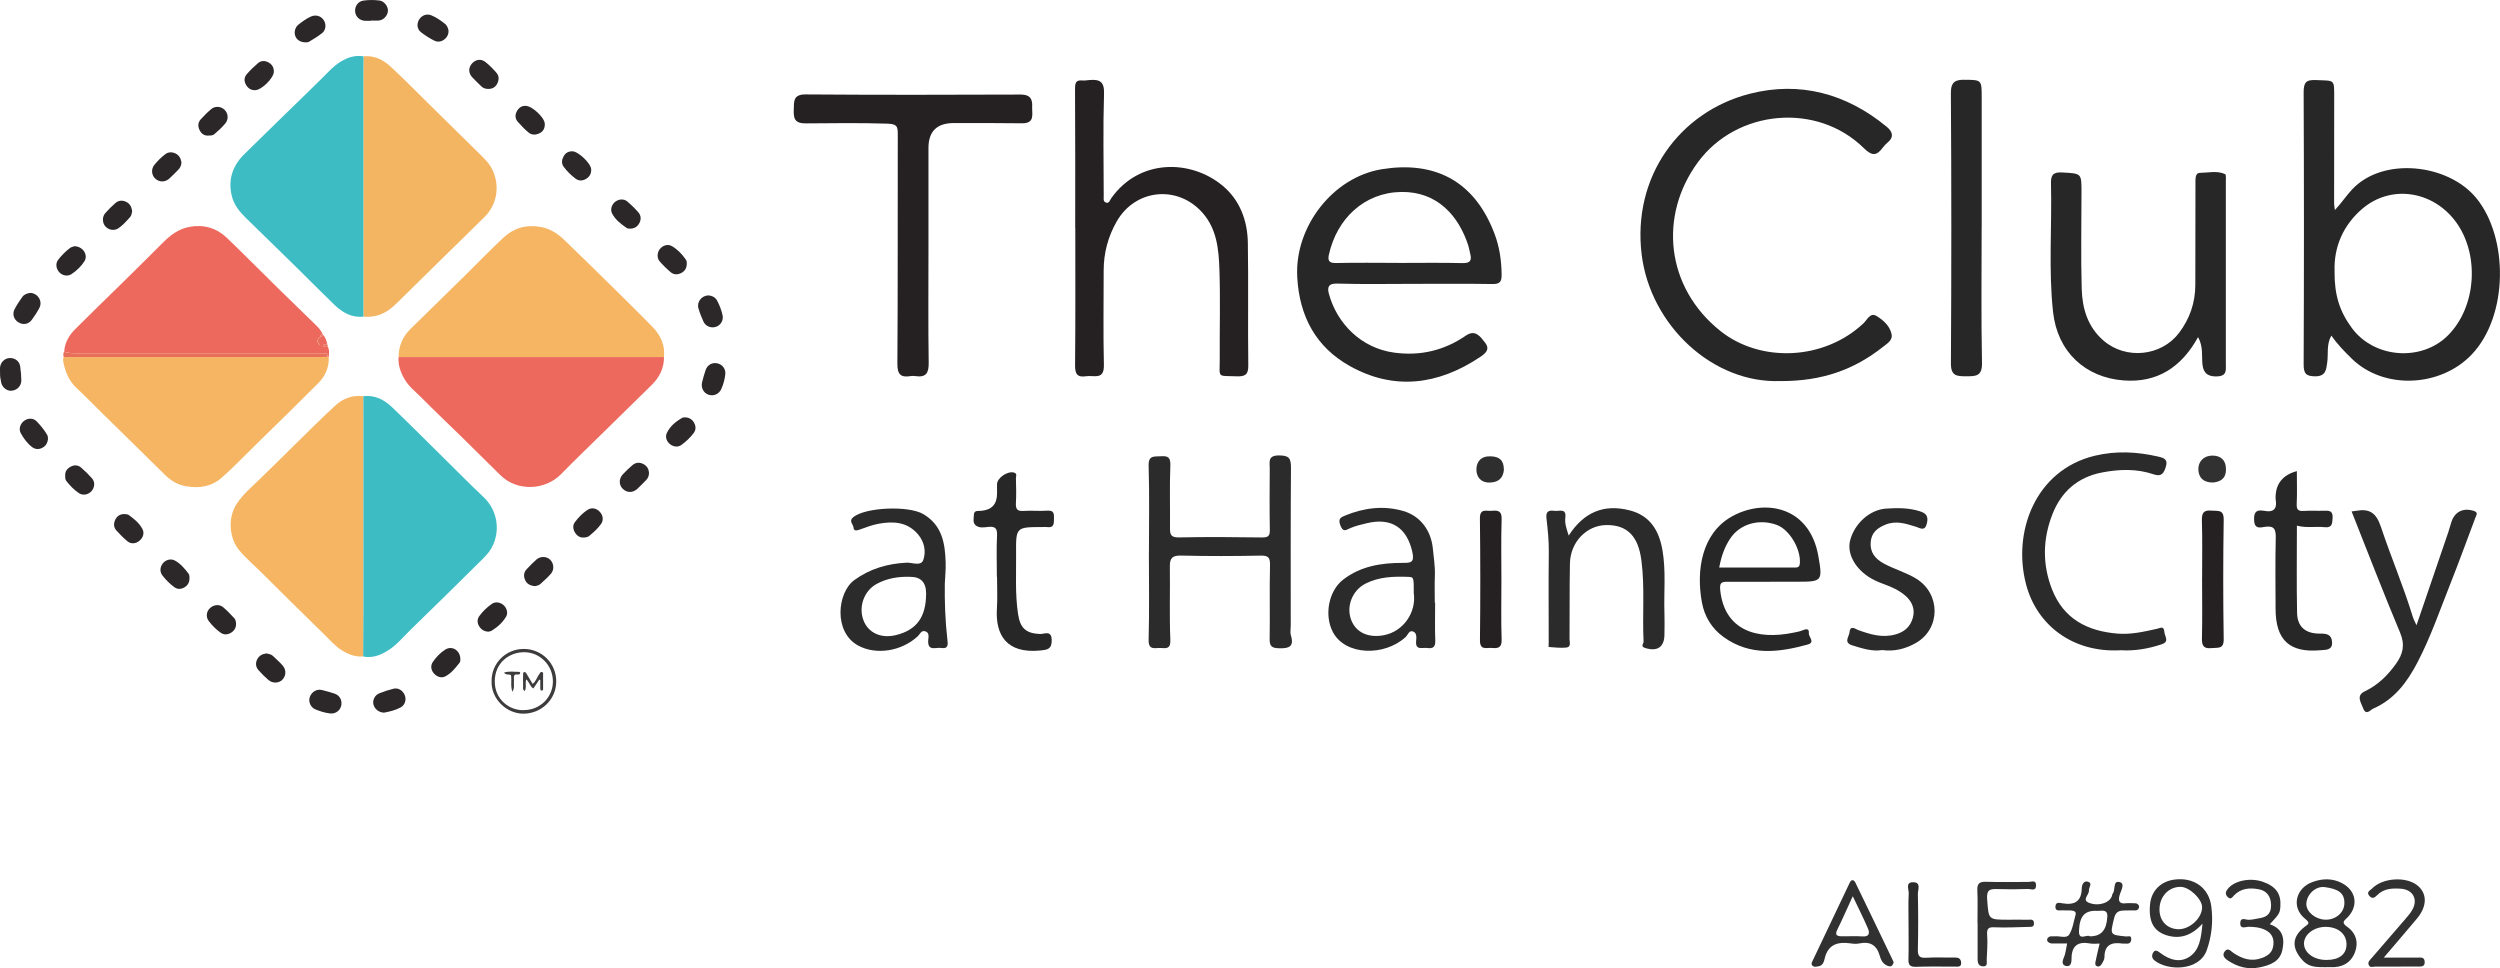 <?xml version="1.0" encoding="UTF-8"?>
<svg xmlns="http://www.w3.org/2000/svg" id="Layer_2" data-name="Layer 2" viewBox="0 0 562.89 218">
  <defs>
    <style>
      .cls-1 {
        fill: #2c2829;
      }

      .cls-1, .cls-2, .cls-3, .cls-4, .cls-5, .cls-6, .cls-7, .cls-8, .cls-9, .cls-10, .cls-11, .cls-12, .cls-13 {
        stroke-width: 0px;
      }

      .cls-2 {
        fill: #2b2728;
      }

      .cls-3 {
        fill: #2e2e2e;
      }

      .cls-4 {
        fill: #3d3b3b;
      }

      .cls-5 {
        fill: #3ebcc4;
      }

      .cls-6 {
        fill: #313131;
      }

      .cls-7 {
        fill: #282727;
      }

      .cls-8 {
        fill: #252122;
      }

      .cls-9 {
        fill: #f4b563;
      }

      .cls-10 {
        fill: #f5b562;
      }

      .cls-11 {
        fill: #2b2b2b;
      }

      .cls-12 {
        fill: #e8705a;
      }

      .cls-13 {
        fill: #ed695d;
      }
    </style>
  </defs>
  <g id="Layer_1-2" data-name="Layer 1">
    <g>
      <path class="cls-7" d="M525.72,47.29c1.59-1.72,2.62-3.31,3.91-4.68,6.91-7.35,21.56-5.78,27.93,2,7.25,8.85,7.26,26.47-1.03,35.2-6.99,7.36-19.78,8.03-27.03.93-1.63-1.59-3.21-3.22-4.59-5.17-1.14,2.04-.64,4.09-.92,6.03-.22,1.52-.27,3.14-2.67,3.13-2.08,0-2.65-.59-2.64-2.7.09-20.39.09-40.79,0-61.18,0-2.29.49-2.94,2.89-2.82,4.16.2,3.99-.33,3.99,4.13,0,7.89-.02,15.78-.02,23.67,0,.32.07.63.17,1.44ZM525.64,61.12c-.04,5.27,1.11,8.96,3.9,12.74,5,6.8,15.63,7.63,21.6,1.69,6.58-6.55,7.24-18.72,1.49-26.02-5.28-6.7-14.44-7.87-20.69-2.57-4.28,3.63-6.51,8.59-6.29,14.16Z"></path>
      <path class="cls-7" d="M401,85.79c-15.32.66-29.42-12.55-31.37-28.48-2.14-17.48,8.48-32.14,24.34-36.2,11.27-2.89,21.77-.04,30.83,7.43,1.17.96,1.81,2.2.26,3.5-.41.34-.79.73-1.1,1.15-1.37,1.87-2.42,2.03-4.29.18-10.53-10.39-28.58-8.75-37.35,3.12-8.86,12-7.32,28.2,5.07,38.06,8.98,7.14,23.26,6.64,32.19-1.76.82-.77,1.51-2.51,2.93-1.65,1.54.94,3.07,2.3,3.41,4.21.23,1.32-1.12,2.08-2.04,2.81-6.34,5.01-13.53,7.66-22.87,7.64Z"></path>
      <path class="cls-7" d="M318.42,63.91c-5.77,0-11.54.12-17.31-.06-2.08-.07-2.29.9-1.9,2.31,1.79,6.59,7.18,12.23,14.73,13.24,5.9.79,11.24-.49,16.13-3.85,2.11-1.45,3.28.27,4.33,1.64,1.12,1.45.13,2.34-1.11,3.17-9.44,6.33-19.46,7.64-29.45,2.01-7.49-4.22-11.28-11.04-11.76-20.01-.61-11.36,8.07-22.51,19.1-24.27,11.44-1.83,20.65,2.24,25.31,14.51,1.14,3.01,1.57,6.06,1.61,9.25.02,1.6-.42,2.13-2.1,2.1-5.86-.1-11.72-.04-17.58-.04h0ZM314.89,59.2c4.8,0,9.59-.08,14.39.04,1.85.05,2.13-.68,1.73-2.19-.16-.59-.23-1.2-.42-1.78-2.18-6.71-6.99-12.17-15.09-12.05-8.32.13-14.51,6-16.3,14.16-.28,1.29.06,1.88,1.58,1.84,4.7-.1,9.41-.04,14.12-.03Z"></path>
      <path class="cls-8" d="M242.09,51.35c0-10.46.03-20.92-.04-31.38,0-1.36.23-1.99,1.67-1.85.52.05,1.05-.06,1.58-.1,2.21-.18,3.37.27,3.28,3.06-.24,7.68-.08,15.38-.07,23.07,0,.52-.15,1.19.42,1.43.8.33.92-.44,1.26-.93,6.32-8.95,17.89-8.79,25.06-2.86,3.89,3.21,5.62,7.84,5.71,12.84.15,9.22-.02,18.44.1,27.66.03,2.13-.77,2.5-2.63,2.44-4.5-.17-3.78.48-3.8-3.82-.04-6.74.16-13.48-.07-20.21-.16-4.52-.55-9.1-3.8-12.78-5.58-6.33-15.12-5.39-19.32,1.93-1.96,3.42-2.94,7.11-2.94,11.06,0,7.09-.12,14.19.05,21.28.08,3.48-2.28,2.25-3.98,2.52-2.01.32-2.53-.49-2.51-2.48.1-10.28.05-20.57.05-30.85h-.01Z"></path>
      <path class="cls-7" d="M494.92,75.88c-3.75,6.83-9.23,10.34-16.72,9.78-8.71-.64-14.96-6.46-15.94-15.39-1.05-9.62-.23-19.28-.47-28.92-.05-1.9.43-2.65,2.55-2.52,4.31.25,4.32.12,4.32,4.4,0,7.27-.16,14.54.05,21.81.13,4.43,1.33,8.58,4.96,11.69,5.04,4.31,13.01,3.48,16.98-1.81,2.4-3.2,3.62-6.75,3.64-10.72.03-7.62.03-15.25.03-22.87,0-.98-.11-2.4,1.01-2.41,1.88-.02,3.86-.55,5.66.28.28.13.17,1.16.17,1.78,0,13.65,0,27.31,0,40.96,0,1.31.29,2.67-1.82,2.8-2.07.13-3.21-.6-3.44-2.64-.21-1.96.22-4.01-.99-6.2Z"></path>
      <path class="cls-8" d="M209.05,56.18c0,8.51-.08,17.02.05,25.53.04,2.34-.65,3.32-3,2.97-.35-.05-.72-.06-1.06,0-2.26.37-3.01-.39-2.99-2.83.12-17.19.05-34.39.09-51.59,0-1.8-.14-2.35-2.4-2.42-6.11-.19-12.22-.11-18.33-.06-2.53.02-2.76-1.17-2.69-3.1.06-1.84-.15-3.44,2.68-3.42,16.15.12,32.31.1,48.46.03,2.12,0,2.63,1.05,2.54,2.73-.08,1.6.71,3.78-2.28,3.74-5.12-.07-10.25-.05-15.37-.05q-5.7,0-5.7,5.6c0,7.62,0,15.25,0,22.87Z"></path>
      <path class="cls-11" d="M258.69,124.33c0-6.47.13-12.95-.07-19.42-.08-2.49,1.26-2.07,2.76-2.18,1.7-.13,2.2.33,2.13,2.16-.19,4.69-.03,9.4-.08,14.1-.02,1.5.36,2.05,2.06,2.01,6.21-.13,12.43-.08,18.64.01,1.4.02,1.81-.31,1.78-1.74-.09-4.61-.04-9.22-.02-13.83,0-1.4-.49-2.91,2.08-2.9,2.25,0,2.71.63,2.7,2.74-.09,11.88-.05,23.77-.05,35.65,0,.71-.17,1.47.03,2.12.8,2.61-.47,2.97-2.69,2.91-1.62-.04-2.12-.47-2.09-2.12.1-5.5-.06-11,.08-16.49.04-1.74-.28-2.29-2.12-2.25-5.95.12-11.9.14-17.85-.01-2-.05-2.61.54-2.58,2.47.08,5.5-.12,11,.11,16.49.09,2.05-.85,1.94-2.16,1.85-1.26-.08-2.79.65-2.73-1.87.18-6.56.06-13.12.06-19.69Z"></path>
      <path class="cls-7" d="M446.18,51.42c0,10.1-.13,20.2.08,30.29.06,3.03-1.4,3.01-3.57,3.01-2.08,0-3.44-.04-3.43-2.87.12-20.28.13-40.57-.01-60.86-.02-2.63,1.07-3.06,3.14-3.03,3.8.04,3.8.03,3.8,3.96,0,9.83,0,19.67,0,29.5h0Z"></path>
      <path class="cls-11" d="M477.48,146.41c-10.78.61-18.84-5.64-21.27-14.73-3.16-11.81,2-25.84,15.45-29.07,4.84-1.16,9.56-.89,14.3.2,1.07.25,2.25.53,1.7,2.26-.46,1.48-.99,2.33-2.72,1.74-3.85-1.32-7.75-1.18-11.71-.42-5.47,1.07-9.13,4.35-11.1,9.36-2.19,5.57-2.32,11.29-.1,16.95,2.62,6.68,7.97,9.4,14.73,9.96,3.01.25,5.96-.42,8.88-1.08.94-.21,1.55-.73,1.69.76.09,1.02,1.19,2.12-.6,2.72-3.11,1.05-6.3,1.55-9.25,1.34Z"></path>
      <path class="cls-11" d="M529.48,115.15c.49-.07.75-.09,1.01-.14,3.02-.53,4.53.43,5.6,3.65,2.26,6.78,5.08,13.38,7.17,20.23.17.57.48,1.1.83,1.89,2.44-7.15,4.81-14.05,7.16-20.96.25-.75.45-1.52.69-2.27.75-2.33,2.64-3.26,4.99-2.54,1.16.36.63.97.39,1.62-1.85,4.88-3.61,9.79-5.54,14.64-2.38,5.98-4.46,12.09-7.45,17.83-2.32,4.46-5.2,8.36-9.97,10.44-.66.29-1.63,1.68-2.28-.07-.49-1.31-1.66-2.85.36-3.81,2.97-1.41,5.16-3.59,7.03-6.2,1.58-2.2,2.08-4.28.93-7.01-3.76-8.96-7.25-18.04-10.92-27.29Z"></path>
      <path class="cls-11" d="M323.13,135.7c0,2.83-.08,5.67.03,8.5.06,1.47-.49,1.89-1.82,1.7-1.07-.16-2.69.63-2.49-1.56.07-.8.18-1.8-.65-2.14-.95-.39-1.18.75-1.73,1.25-4.77,4.36-13.55,4.19-16.36-1.13-1.97-3.72-1.03-9.24,2.33-11.83,3.95-3.03,8.56-3.76,13.35-3.75,1.74,0,2.76.03,2.21-2.44-1.21-5.43-4.67-7.83-10.22-6.5-1.26.3-2.55.59-3.73,1.1-1.05.46-1.64,1.03-2.27-.64-.56-1.48.11-1.78,1.08-2.18,4.24-1.74,8.62-2.31,13.07-1.03,3.89,1.12,6.3,4.41,6.69,8.5.19,2.01.53,4,.45,6.04-.08,2.03-.02,4.07-.02,6.11.03,0,.05,0,.08,0ZM318.32,133.55c0-3.5,0-3.61-1.14-3.66-3.33-.13-6.64-.05-9.72,1.51-2.98,1.51-4.42,5.16-3.21,8.24,1.12,2.86,3.96,4.02,7.32,3.38,4.44-.83,7.37-5.18,6.75-9.48Z"></path>
      <path class="cls-7" d="M398.55,130.99c-3.19,0-6.38,0-9.58,0-1.4,0-1.84.19-1.64,2,1,8.9,8.15,11.18,16.47,9.46.68-.14,1.39-.25,2.03-.52.78-.33,1.55-.48,1.44.61-.09.87,1.55,2.09-.29,2.59-6.49,1.77-12.9,2.61-18.89-1.69-2.72-1.96-4.31-4.66-4.89-7.79-1.35-7.29-.01-15.53,6.66-19.32,7.27-4.12,17.58-2.47,19.56,8.91,1,5.72.84,5.74-5.03,5.74-1.95,0-3.9,0-5.85,0ZM387.09,127.79c5.72,0,11.29,0,16.86,0,.77,0,1.26-.01,1.31-1.08.17-3.21-2.38-7.5-5.23-8.53-3.99-1.44-8.23-.22-10.42,3.01-1.28,1.89-2.03,3.98-2.52,6.59Z"></path>
      <path class="cls-11" d="M353.21,120.58c3.43-5.32,7.98-7.16,13.76-5.66,4.56,1.18,6.55,4.51,7.33,8.88.84,4.75.3,9.53.46,14.3.05,1.59.02,3.19,0,4.79-.03,2.83-1.61,3.86-4.35,3.01-1.13-.35-.33-.99-.35-1.42-.3-6.09.31-12.2-.49-18.3-.69-5.36-3.1-8.01-7.89-7.96-4.44.05-8.1,3.81-8.2,8.64-.11,5.67-.04,11.35-.09,17.02,0,.7.43,1.82-.77,1.93-1.3.12-2.63-.04-3.95-.14-.02,0,.03-.73.03-1.12,0-6.74-.06-13.48.02-20.21.03-2.58-.23-5.12-.53-7.66-.18-1.56.55-1.84,1.8-1.66,1.04.15,2.74-.71,2.45,1.54-.16,1.26.25,2.42.76,4.03Z"></path>
      <path class="cls-11" d="M212.73,131.4c-.06,4.17.1,8.32.56,12.46.11.99.42,2.33-1.39,2.03-1.16-.19-3.07.86-2.91-1.74.04-.65.37-1.74-.73-2.03-.86-.22-1.14.69-1.62,1.14-3.73,3.44-9.42,4.25-13.4,2.1-5.63-3.04-4.74-11.96-.86-14.77,3.52-2.55,7.45-3.69,11.75-3.9,1.29-.06,3.25.88,3.77-.65.63-1.86.25-4-1.17-5.69-2.42-2.88-5.61-3.03-8.94-2.42-1.44.27-2.84.81-4.23,1.31-.67.24-1.34.37-1.39-.46-.05-.76-1.16-1.45-.05-2.34,2.82-2.26,12.5-2.63,15.78-.68,4.23,2.51,4.89,6.56,5.02,10.88.05,1.58-.12,3.18-.19,4.76ZM204.9,129.87c-2.65-.07-5.21.33-7.56,1.63-2.81,1.55-4.07,5.13-2.93,8.15,1.07,2.84,3.96,4.17,7.3,3.35,4.69-1.15,6.8-4.06,6.81-9.37q0-3.78-3.62-3.75Z"></path>
      <path class="cls-7" d="M517.15,106.08c0,2.59.08,4.98-.03,7.36-.06,1.31.33,1.69,1.62,1.6,1.5-.11,3.01.01,4.52-.05,1.18-.04,2.04,0,1.94,1.62-.08,1.29-.08,2.28-1.81,2.09-2.01-.22-4.06.24-6.23-.35,0,6.56-.09,13.1.04,19.64.06,3.14,1.9,4.7,5.14,4.67,1.46-.02,2.62.15,2.74,1.88.13,1.9-1.44,1.76-2.56,1.86-7,.65-10.14-2.26-10.16-9.3-.01-5.31-.09-10.63.04-15.94.05-1.96-.32-2.87-2.5-2.53-.9.14-2.19.53-2.35-1.24-.16-1.73.21-2.77,2.21-2.38,2.28.45,3.01-.55,2.6-2.68-.02-.09,0-.18,0-.27q0-4.7,4.81-5.99Z"></path>
      <path class="cls-11" d="M423.78,146.37c-2.34.36-4.5-.39-6.69-1.05-2.09-.64-.76-1.94-.66-2.97.16-1.71,1.4-.69,1.92-.5,2.74.98,5.39,1.83,8.42,1,2.16-.59,3.41-1.88,3.93-3.79.51-1.88-.15-3.61-1.71-4.95-1.42-1.22-3.08-1.96-4.79-2.58-1.23-.45-2.42-.95-3.52-1.68-3.19-2.12-4.84-5.38-4.11-8.19,1-3.8,4.41-6.91,8.12-7.15,2.54-.17,5.1-.19,7.6.61,1.43.45,1.94,1.16,1.56,2.72-.45,1.89-1.52,1.05-2.47.76-2.25-.69-4.42-1.45-6.84-.48-1.88.76-3.16,1.81-3.34,3.9-.2,2.3.96,3.77,2.9,4.83,2.37,1.3,4.99,2,7.32,3.42,5.55,3.38,5.58,11.29-.05,14.5-2.34,1.33-4.87,1.97-7.59,1.59Z"></path>
      <path class="cls-7" d="M224.45,129.83c0-3.09-.12-6.19.04-9.27.09-1.75-.56-2.09-2.1-1.91-.85.1-1.82.26-2.59-.28-.89-.62-.53-1.63-.52-2.47.02-1.06.95-.82,1.61-.88q3.6-.3,3.6-3.88c0-.71,0-1.42,0-2.13.02-1.42,2.4-3.01,3.8-2.61.82.23.44.84.45,1.26.05,1.86.11,3.73,0,5.58-.08,1.36.29,1.91,1.74,1.8,1.77-.13,3.56.07,5.32-.06,1.46-.11,1.54.62,1.51,1.74-.02,1.14.06,2.21-1.6,1.95-.35-.05-.71,0-1.06,0-5.89.01-5.93.01-5.87,6.06.04,4.51-.24,9.01.44,13.52.47,3.13,1.71,4.37,4.96,4.5.95.04,2.58-.96,2.62,1.4.03,2.1-1.09,2.17-2.66,2.32-7.47.72-10.06-3.47-9.68-9.44.15-2.38.03-4.79.03-7.18-.02,0-.04,0-.05,0Z"></path>
      <path class="cls-8" d="M495.82,130.18c0-4.35.08-8.7-.05-13.04-.05-1.77.51-2.33,2.22-2.17,1.38.13,2.72-.32,2.69,2.03-.14,8.96-.14,17.92,0,26.88.04,2.35-1.3,1.89-2.68,2.04-1.75.19-2.26-.43-2.22-2.17.11-4.52.04-9.05.03-13.57Z"></path>
      <path class="cls-8" d="M338.05,130.72c0,4.43-.1,8.87.05,13.3.07,1.92-.9,1.98-2.25,1.87-1.19-.09-2.65.6-2.63-1.74.11-9.13.1-18.27-.01-27.41-.03-2.36,1.48-1.62,2.64-1.73,1.36-.13,2.31-.04,2.25,1.87-.15,4.61-.05,9.22-.05,13.84Z"></path>
      <path class="cls-6" d="M465.46,212.43c-1.24,0-2.29-.02-3.35,0-.63.02-1.18-.35-1.19-.82,0-.47.53-.87,1.17-.79.17.02.36.02.53,0,1.11-.13,2.65.55,3.25-.37.82-1.27,1.01-2.94,1.45-4.45.21-.73-.34-.92-.84-.98-.7-.08-1.42,0-2.13-.05-.64-.04-1.59.3-1.56-.84.03-1.16,1.05-.83,1.61-.74,2.76.46,4.28-.46,4.32-3.42.01-.79.5-1.75,1.4-1.45,1.13.37.14,1.32.21,2,.09.95-1.75,2.13.13,2.8,2.25.8,4.7-.14,5.1-1.74.02-.09,0-.21.04-.26.84-.8-.02-3.16,1.68-2.71,1.3.35.19,2.01-.08,3.09-.3,1.18.02,1.86,1.42,1.68.7-.09,1.42,0,2.13,0,.55,0,.88.42.88.8,0,.38-.32.81-.87.81-.89,0-1.78-.02-2.66.02-1.14.05-1.78.4-2.11,1.77-.89,3.74-1.01,3.7,2.73,4.07.4.04,1.14-.34,1.14.54,0,.71-.34,1.16-1.15,1.07-.26-.03-.54.03-.8-.01-2.41-.36-4.08.21-4.08,3.08,0,.49-.32,1-.57,1.45-.21.39-.58.75-1.07.59-.54-.17-.44-.73-.36-1.12.25-1.28.58-2.55.91-4-.74,0-1.45.11-2.11-.02-2.83-.54-4.22.56-4.21,3.46,0,.79-.16,1.83-1.23,1.61-.96-.2-.91-1.01-.5-1.91.39-.85.45-1.85.73-3.16ZM470.55,210.82c2.56,0,3.77-1.39,3.93-4.46.09-1.78-1.42-1.23-2.24-1.27-2.85-.17-4.02,1.15-4.14,4.52-.08,2.39,1.85.62,2.45,1.22Z"></path>
      <path class="cls-6" d="M523.72,217.77c-1.88-.04-3.72.14-5.25-1.52-2.5-2.71-2.51-5.25.37-7.52.87-.69,1.48-.8.11-1.91-3.11-2.53-2.07-6.87,1.74-8.24,2.24-.8,4.45-.87,6.61.26,3.18,1.66,3.78,5.04,1.33,7.65-.66.7-1.63,1.16-.21,2.14,2.06,1.42,2.67,3.56,1.8,5.81-.9,2.35-2.88,3.44-5.45,3.32-.35-.02-.71,0-1.06,0ZM523.83,216.14c2.85,0,4.49-1.27,4.5-3.49.02-2.33-1.85-3.93-4.64-3.96-2.61-.03-4.88,1.66-4.93,3.67-.05,2.12,2.17,3.78,5.06,3.78ZM519.29,203.55c0,1.75,1.99,3.43,4.2,3.52,2.32.1,4.27-1.52,4.36-3.57.11-2.53-1.49-3.35-4.4-3.76-2.13-.3-4.15,1.75-4.16,3.82Z"></path>
      <path class="cls-6" d="M495.89,207.98c-2.51,2.75-5.07,3.46-7.88,2.66-3.12-.89-4.29-3.15-3.91-7.05.29-3.01,2.36-5.12,5.45-5.54,4.32-.59,7.79,1.77,8.34,6.03.43,3.31.12,6.63-1.02,9.85-1.68,4.74-8.77,4.73-11.77,2.32-.72-.58-.62-1.32-.24-1.87.48-.68,1.08-.16,1.58.21,2.05,1.54,4.42,2.27,6.59.79,2.19-1.5,2.57-4.11,2.87-7.41ZM486.22,204.79c0,2.55,1.69,4.33,4.18,4.43,2.59.1,5.42-2.49,5.42-4.96,0-1.82-2.86-4.55-4.8-4.58-2.72-.04-4.8,2.17-4.8,5.1Z"></path>
      <path class="cls-6" d="M426.37,216.72c-.26.66-.5,1.14-1.49.69-1.02-.47-1.41-1.36-1.65-2.23-.7-2.43-2.19-3.26-4.61-2.76-.59.12-1.25.1-1.85,0-2.96-.44-5.23.17-5.97,3.54-.13.6-.4,1.41-1.24,1.58-.5.1-1.09.3-1.5-.14-.35-.37-.08-.79.12-1.2,2.77-5.8,5.53-11.61,8.28-17.42.46-.98,1.02-.62,1.31-.02,2.86,5.87,5.67,11.76,8.5,17.64.04.08.06.17.11.32ZM417.16,201.79c-1.34,2.92-2.37,5.28-3.51,7.59-.58,1.18.03,1.41.96,1.43,1.59.03,3.18-.08,4.76.03,1.6.11,1.61-.85,1.2-1.8-.98-2.29-2.11-4.51-3.41-7.25Z"></path>
      <path class="cls-6" d="M511.06,208.1c3.23,1.1,3.33,3.61,2.79,5.95-.57,2.45-2.73,3.29-5.14,3.77-2.62.52-4.85-.12-6.96-1.47-.68-.44-1.61-1.16-.82-2.16.75-.95,1.38.02,1.96.39,2,1.31,4.03,2.02,6.44,1.1,1.44-.55,2.37-1.3,2.54-2.94.19-1.79-.64-2.87-2.16-3.51-1.05-.45-2.19-.53-3.35-.56-.69-.02-2.04.68-1.95-.9.07-1.33,1.17-.67,1.85-.67.89,0,1.73-.24,2.59-.38,1.85-.29,2.55-1.31,2.49-3.07-.06-1.81-.96-3.07-2.68-3.41-2.02-.4-4.06-.29-5.66,1.37-.39.41-.75,1.09-1.47.31-.53-.58-.44-1.08-.03-1.65,1.37-1.94,5.07-2.75,7.96-1.74,2.99,1.04,4.18,2.72,3.98,5.59-.1,1.44-.24,1.69-2.38,3.98Z"></path>
      <path class="cls-6" d="M536.74,215.61c2.84,0,5.22-.01,7.59,0,.66,0,1.51-.2,1.6.88.1,1.26-.84,1.13-1.61,1.13-3.19.02-6.38.03-9.57.02-.48,0-1.11.3-1.4-.34-.32-.71.26-1.14.65-1.6,2.54-2.93,5.08-5.86,7.6-8.8.57-.66,1.16-1.34,1.57-2.09,1.28-2.3.14-4.48-2.51-4.7-1.93-.16-3.91-.09-5.42,1.43-.56.56-1.06.95-1.74.2-.81-.9.16-1.25.57-1.67,2.35-2.43,7.62-2.79,10.2-.73,2.25,1.8,2.26,4.68-.06,7.46-2.36,2.83-4.77,5.61-7.48,8.8Z"></path>
      <path class="cls-6" d="M445.24,207.89c0-2.48.08-4.96-.03-7.43-.07-1.55.5-1.97,1.98-1.92,3.17.1,6.35.04,9.53.03.72,0,1.75-.55,1.71.82-.04,1.38-1.19.74-1.82.77-2.3.09-4.61.1-6.91.02-1.71-.06-2.45.18-2.28,2.33.36,4.56.16,4.58,4.91,4.57,1.42,0,2.83-.03,4.25.01.55.01,1.33-.26,1.38.74.05.97-.63.86-1.25.87-2.53.04-5.06.21-7.57.09-1.48-.08-1.82.29-1.72,1.74.14,1.84-.02,3.7-.1,5.55-.03.62.3,1.57-.88,1.5-.89-.05-1.16-.7-1.17-1.48-.01-2.74,0-5.48,0-8.22,0,0-.02,0-.03,0Z"></path>
      <path class="cls-11" d="M429.72,208.05c0-2.3-.08-4.61.04-6.91.05-.87-.8-2.48.94-2.5,1.95-.03,1.1,1.7,1.12,2.64.09,4.16.1,8.33,0,12.49-.04,1.49.36,1.97,1.89,1.87,2.12-.14,4.26,0,6.39-.05.85-.02,1.38.24,1.46,1.1.1,1.1-.71.95-1.4.95-2.93,0-5.86-.06-8.78.04-1.29.04-1.71-.39-1.68-1.65.07-2.66.02-5.32.02-7.98h0Z"></path>
      <path class="cls-6" d="M498.43,108.63c-2.47.1-3.41-1.28-3.46-2.9-.06-1.87,1.29-3.16,3.18-3.15,1.81,0,3.05.96,3.04,3.09,0,2.24-1.39,2.77-2.76,2.96Z"></path>
      <path class="cls-3" d="M338.61,105.81c-.17,1.73-1.11,2.79-3.17,2.84-2.08.05-3.02-1.33-3.02-2.93,0-1.76,1.03-3.06,3.22-2.98,1.97.07,2.97.88,2.97,3.07Z"></path>
      <g>
        <path class="cls-5" d="M81.77,89.2c2.61-.31,4.74.79,6.52,2.5,3.99,3.82,7.88,7.74,11.82,11.62,2.92,2.88,5.8,5.81,8.79,8.63,3.12,2.94,3.91,7.71,1.7,11.55-.69,1.2-1.7,2.13-2.67,3.09-5.1,5.04-10.2,10.1-15.36,15.08-1.72,1.66-3.24,3.59-5.31,4.85-1.67,1.02-3.46,1.73-5.5,1.29.01-3.96.04-7.93.04-11.89,0-15.57,0-31.14-.01-46.71Z"></path>
        <path class="cls-9" d="M81.86,12.68c2.45-.25,4.47.8,6.15,2.37,3.28,3.05,6.41,6.25,9.6,9.39,3.46,3.41,6.93,6.81,10.39,10.22,1.11,1.09,2.21,2.16,2.89,3.61,1.7,3.61,1.06,7.74-1.79,10.58-3.45,3.42-6.94,6.8-10.41,10.21-3.1,3.04-6.19,6.08-9.28,9.13-1.36,1.34-2.84,2.47-4.75,2.92-.94.22-1.86.26-2.81.18-.01-.42-.03-.85-.03-1.27,0-18.17,0-36.34,0-54.51,0-.94.02-1.89.04-2.83Z"></path>
        <path class="cls-10" d="M89.75,80.39c.01-2.43.87-4.53,2.59-6.24,4.27-4.21,8.56-8.39,12.84-12.59,2.73-2.68,5.37-5.45,8.17-8.05,2.33-2.17,5.1-3,8.34-2.42,2.22.4,3.91,1.52,5.46,3.03,2.6,2.54,5.23,5.05,7.81,7.6,4,3.94,8.02,7.86,11.95,11.88,1.8,1.84,2.87,4.09,2.59,6.78-19.92,0-39.84,0-59.75,0Z"></path>
        <path class="cls-5" d="M81.86,12.68c-.01.94-.04,1.89-.04,2.83,0,18.17,0,36.34,0,54.51,0,.42.02.85.03,1.27-2.68.29-4.77-.93-6.59-2.69-2.99-2.89-5.91-5.85-8.87-8.76-3.64-3.57-7.3-7.11-10.94-10.68-1.46-1.43-2.77-2.98-3.26-5.04-.89-3.69.18-6.8,2.83-9.42,2.92-2.88,5.86-5.74,8.8-8.61,2.94-2.87,5.9-5.71,8.81-8.6,1.3-1.3,2.52-2.68,4.12-3.64,1.57-.94,3.25-1.49,5.12-1.16Z"></path>
        <path class="cls-13" d="M89.75,80.39c19.92,0,39.84,0,59.75,0,.03,2.52-1.03,4.57-2.77,6.29-3.66,3.62-7.35,7.21-11.02,10.81-3.13,3.08-6.31,6.11-9.37,9.25-3.62,3.72-9.95,3.94-13.67.25-2.85-2.83-5.7-5.65-8.57-8.46-3.07-3.01-6.19-5.96-9.22-9.01-1.32-1.33-2.84-2.49-3.81-4.17-.89-1.55-1.46-3.16-1.33-4.97Z"></path>
        <path class="cls-10" d="M81.77,89.2c0,15.57.01,31.14.01,46.71,0,3.96-.03,7.93-.04,11.89-1.72.14-3.23-.44-4.67-1.31-1.6-.96-2.78-2.4-4.09-3.67-4.7-4.58-9.37-9.18-14.01-13.81-1.7-1.7-3.55-3.25-5.1-5.1-2.33-2.78-2.59-7.43-.58-10.47,1.4-2.11,3.31-3.75,5.11-5.48,2.69-2.58,5.31-5.22,7.98-7.83,3.04-2.96,6.02-5.99,9.15-8.85,1.71-1.57,3.84-2.36,6.25-2.08Z"></path>
        <path class="cls-10" d="M74.02,80.4c.11,2.32-.79,4.29-2.36,5.87-4.63,4.65-9.33,9.23-14.03,13.82-2.57,2.5-5.03,5.12-7.73,7.48-2.32,2.02-5.08,2.42-7.98,1.92-1.79-.31-3.36-1.18-4.69-2.49-4.7-4.65-9.43-9.26-14.15-13.89-1.95-1.92-3.86-3.89-5.86-5.76-1.72-1.6-2.51-3.62-2.96-5.83-.08-.37-.07-.75.07-1.12,19.2,0,38.41,0,57.61-.01.61,0,1.23-.03,1.84-.04.08.02.16.04.24.06Z"></path>
        <path class="cls-13" d="M74.02,80.4c-.08-.02-.16-.04-.24-.06,0-.4-.05-.78-.57-.8-.43-.01-.85-.01-1.28-.01-18.25,0-36.49,0-54.74,0-.93,0-1.84-.04-2.74-.33.12-2.05,1.1-3.71,2.48-5.09,3.4-3.41,6.87-6.74,10.3-10.12,3.16-3.11,6.33-6.22,9.46-9.37,1.7-1.71,3.54-3.09,5.98-3.54,3.26-.6,6.11.26,8.46,2.52,3.92,3.76,7.73,7.63,11.61,11.43,2.83,2.78,5.68,5.53,8.52,8.3.58.56,1.06,1.19,1.4,1.93-.36.03-.59.2-.6.59-.72.6-.77,1.08-.16,1.8.04-.08.12-.16.13-.24.02-.52.03-1.03.04-1.55.39-.01.56-.23.59-.6.6.65.87,1.45,1.04,2.3-.14,0-.28-.01-.41,0-.2.03-.51-.03-.47.32.02.22.26.22.43.23.18,0,.37,0,.55,0,.45.73.27,1.52.21,2.3Z"></path>
        <path class="cls-12" d="M14.46,79.21c.89.29,1.81.33,2.74.33,18.25,0,36.49,0,54.74,0,.43,0,.85,0,1.28.01.53.02.57.39.57.8-.61.01-1.23.04-1.84.04-19.2,0-38.41,0-57.61.01-.06-.41-.21-.82.12-1.19Z"></path>
        <path class="cls-4" d="M110.68,153.29c0-3.97,3.22-7.17,7.22-7.18,4.11-.01,7.38,3.28,7.34,7.38-.04,4.02-3.32,7.18-7.39,7.2-3.83.02-7.37-3.42-7.16-7.4ZM117.95,159.88c3.61,0,6.51-2.83,6.54-6.4.03-3.64-2.89-6.64-6.48-6.63-3.36,0-6.57,2.36-6.61,6.51-.04,4.17,3.35,6.65,6.55,6.53Z"></path>
        <path class="cls-2" d="M40.86,36.55c-.03.66-.26,1.21-.72,1.67-.67.67-1.32,1.36-2.02,1.99-.97.87-2.28.84-3.19-.02-.83-.79-.94-2.14-.16-3.09.72-.87,1.52-1.68,2.43-2.37.71-.54,1.51-.54,2.28-.19.84.38,1.24,1.12,1.37,2Z"></path>
        <path class="cls-1" d="M42.66,130.07c.03,1.12-.41,1.75-1.14,2.18-.75.45-1.57.47-2.26-.04-1.02-.75-1.93-1.65-2.7-2.66-.64-.84-.54-1.92.12-2.73.64-.78,1.77-1.11,2.68-.62,1.3.7,2.24,1.84,3.12,3,.2.27.16.72.19.87Z"></path>
        <path class="cls-1" d="M128.87,34.06c1.35.03,4.18,2.73,4.24,4.06.04.92-.32,1.65-1.11,2.13-.79.48-1.63.54-2.38-.01-1.02-.75-1.93-1.65-2.69-2.67-.57-.75-.45-1.61-.02-2.39.42-.76,1.09-1.14,1.98-1.11Z"></path>
        <path class="cls-2" d="M103.66,148.42c-.03.14.01.55-.17.78-.94,1.18-1.87,2.39-3.24,3.1-.86.44-1.87.1-2.55-.67-.67-.76-.82-1.76-.23-2.61.75-1.09,1.69-2.07,2.8-2.77,1.52-.96,3.39.2,3.38,2.18Z"></path>
        <path class="cls-1" d="M6.77,65.95c1.72.02,2.88,1.85,2.11,3.34-.49.96-1.09,1.87-1.73,2.74-.75,1.01-1.97,1.18-3.01.54-1.02-.62-1.43-1.84-.86-2.95.49-.96,1.11-1.85,1.73-2.74.43-.62,1.11-.83,1.77-.93Z"></path>
        <path class="cls-1" d="M14.68,107.12c-.07-.97.43-1.61,1.24-2.05.84-.45,1.68-.37,2.38.24.85.74,1.67,1.54,2.41,2.39.72.82.64,2-.08,2.85-.68.81-1.93,1.1-2.82.51-1.11-.73-2.02-1.69-2.85-2.73-.29-.36-.29-.79-.28-1.22Z"></path>
        <path class="cls-1" d="M120.39,131.97c-1.05-.11-1.82-.53-2.19-1.44-.33-.83-.29-1.67.37-2.36.71-.75,1.43-1.5,2.2-2.18.92-.8,2.28-.75,3.09.02.86.83.99,2.26.17,3.19-.71.81-1.53,1.53-2.32,2.26-.39.36-.91.45-1.33.52Z"></path>
        <path class="cls-1" d="M86.5,160.46c-1.22-.02-2.22-.86-2.44-1.94-.18-.93.34-2,1.32-2.4,1.04-.42,2.12-.78,3.21-1.05,1.09-.27,2.14.4,2.56,1.5.38.98.03,2.17-.91,2.69-1.2.66-2.53.97-3.75,1.19Z"></path>
        <path class="cls-1" d="M61.66,16.12c-.01,1.46-2.77,4.18-4.24,4.19-.95,0-1.61-.45-2.05-1.25-.46-.82-.4-1.68.19-2.36.77-.88,1.62-1.7,2.51-2.47.7-.61,1.56-.62,2.37-.18.81.44,1.23,1.13,1.21,2.07Z"></path>
        <path class="cls-1" d="M154.17,93.97c.96,0,1.66.42,2.11,1.22.45.81.44,1.64-.14,2.38-.78,1-1.7,1.88-2.73,2.62-.75.54-1.73.43-2.5-.14-.76-.56-1.2-1.62-.79-2.51.73-1.57,2.03-2.65,3.53-3.48.15-.09.37-.06.52-.08Z"></path>
        <path class="cls-2" d="M29.76,47.56c-.1.44-.14.94-.45,1.29-.81.91-1.62,1.84-2.63,2.53-.94.65-2.2.43-2.95-.4-.7-.77-.77-2.15-.04-2.98.71-.81,1.48-1.58,2.29-2.28.74-.64,1.61-.69,2.49-.24.84.43,1.16,1.18,1.29,2.08Z"></path>
        <path class="cls-1" d="M.01,83.98c0-.59-.03-.92,0-1.24.1-1.14.99-2.03,2.08-2.12,1.2-.1,2.26.65,2.45,1.85.16,1.06.25,2.14.26,3.22,0,1.24-1,2.2-2.23,2.29-1.04.07-2.08-.74-2.31-1.87-.16-.78-.3-1.57-.24-2.12Z"></path>
        <path class="cls-1" d="M154.63,59.28c.02,1.04-.4,1.74-1.21,2.17-.81.43-1.68.45-2.38-.14-.9-.75-1.74-1.58-2.51-2.46-.69-.8-.57-2.09.11-2.86.7-.79,1.79-1.09,2.67-.56,1.26.75,2.27,1.79,3.1,3.01.19.28.24.61.23.84Z"></path>
        <path class="cls-2" d="M118.36,23.84c1.45,0,4.23,2.6,4.3,4.01.05.92-.29,1.7-1.12,2.12-.84.43-1.78.5-2.53-.13-.87-.72-1.65-1.55-2.4-2.39-.62-.69-.7-1.53-.25-2.37.43-.81,1.08-1.29,2.01-1.24Z"></path>
        <path class="cls-1" d="M159.49,66.5c.77.08,1.53.36,1.98,1.2.56,1.04.97,2.14,1.22,3.28.25,1.14-.41,2.23-1.44,2.59-1.12.39-2.36-.07-2.86-1.16-.45-.98-.85-1.99-1.14-3.02-.39-1.4.71-2.82,2.23-2.88Z"></path>
        <path class="cls-2" d="M131.2,121.03c-.67,0-1.36-.43-1.8-1.23-.42-.76-.46-1.58.06-2.26.79-1.05,1.72-2.01,2.81-2.73.94-.63,2.03-.39,2.8.45.71.78.87,1.86.26,2.72-.74,1.03-1.69,1.89-2.67,2.69-.32.26-.76.36-1.46.36Z"></path>
        <path class="cls-2" d="M160.94,81.75c1.35-.04,2.49,1.06,2.37,2.43-.11,1.17-.42,2.32-.9,3.4-.53,1.19-1.78,1.7-2.94,1.27-1.08-.4-1.68-1.56-1.39-2.78.22-.91.48-1.82.78-2.71.35-1.02,1.13-1.58,2.09-1.61Z"></path>
        <path class="cls-1" d="M109.97,20.02c-.59.01-1.13-.13-1.56-.55-.71-.69-1.44-1.37-2.11-2.1-.86-.95-.85-2.16-.03-3.07.83-.93,2.05-1.13,3.04-.33.92.73,1.76,1.58,2.52,2.48.59.7.53,1.6.11,2.41-.4.77-1.08,1.17-1.97,1.16Z"></path>
        <path class="cls-2" d="M53.15,140.5c-.01.94-.46,1.6-1.27,2.04-.77.42-1.56.39-2.26-.12-.99-.72-1.87-1.59-2.6-2.56-.72-.95-.56-2.17.26-2.94.84-.78,2.1-.93,2.96-.21.89.75,1.69,1.63,2.5,2.47.34.36.39.84.41,1.32Z"></path>
        <path class="cls-1" d="M76.89,158.28c.04,1.4-1.11,2.51-2.55,2.36-1.17-.13-2.3-.49-3.38-.94-.94-.39-1.64-1.67-1.18-2.84.44-1.11,1.52-1.77,2.7-1.5.96.22,1.9.51,2.84.81.96.31,1.54,1.13,1.57,2.11Z"></path>
        <path class="cls-1" d="M100.99,6.93c.07,1.64-1.68,2.93-3.11,2.26-1.1-.51-2.13-1.2-3.09-1.93-.89-.68-1-1.87-.45-2.81.59-1,1.71-1.44,2.78-1,1.14.47,2.14,1.17,3.1,1.94.51.41.66,1.01.78,1.54Z"></path>
        <path class="cls-2" d="M47.01,30.52c-.92.1-1.61-.34-2.04-1.16-.45-.86-.45-1.75.23-2.49.73-.8,1.49-1.58,2.32-2.28.92-.79,2.26-.67,3.08.17.78.8.89,2.05.18,2.96-.73.93-1.62,1.71-2.51,2.48-.35.3-.77.33-1.25.31Z"></path>
        <path class="cls-1" d="M10.8,98.91c-.08.73-.41,1.43-1.17,1.86-.81.46-1.66.45-2.39-.1-1.1-.83-1.91-1.95-2.57-3.15-.51-.94-.12-2.11.75-2.76.86-.65,2.07-.69,2.84.12.87.9,1.68,1.89,2.33,2.98.18.3.22.61.22,1.05Z"></path>
        <path class="cls-1" d="M146.13,106.44c-.01.7-.21,1.21-.63,1.63-.66.67-1.3,1.36-1.99,1.99-1.04.95-2.34.93-3.29,0-.9-.87-.91-2.28.03-3.28.67-.72,1.39-1.4,2.14-2.04.75-.64,1.61-.71,2.49-.25.82.43,1.2,1.15,1.25,1.95Z"></path>
        <path class="cls-1" d="M28,115.74c.32.06.71.02.95.19,1.22.87,2.4,1.83,3.12,3.18.49.91.16,1.95-.66,2.63-.85.7-1.89.81-2.72.13-.9-.75-1.73-1.59-2.51-2.46-.62-.7-.61-1.59-.23-2.39.38-.81,1.08-1.29,2.05-1.27Z"></path>
        <path class="cls-2" d="M68.84,9.54c-1.18-.01-1.99-.54-2.33-1.37-.34-.84-.11-1.97.63-2.58.88-.71,1.8-1.38,2.83-1.85,1.08-.5,2.23-.19,2.88.74.64.91.57,2.25-.31,2.96-.91.74-1.94,1.34-2.94,1.95-.26.16-.64.13-.77.15Z"></path>
        <path class="cls-2" d="M60,147.12c.5.12,1.03.18,1.43.55.75.72,1.54,1.4,2.22,2.19.86.98.77,2.35-.1,3.21-.79.78-2.16.84-3.1.04-.79-.67-1.53-1.41-2.22-2.19-.65-.73-.77-1.61-.3-2.5.43-.82,1.17-1.19,2.07-1.3Z"></path>
        <path class="cls-2" d="M16.79,55.43c1.98.1,3.09,2.03,2.21,3.41-.74,1.15-1.74,2.1-2.87,2.86-.88.59-2.01.38-2.72-.34-.77-.78-.98-1.98-.33-2.84.76-1.01,1.67-1.91,2.68-2.68.32-.25.77-.31,1.04-.41Z"></path>
        <path class="cls-2" d="M83.55,4.68c-.47,0-.95.03-1.42,0-1.16-.08-2.06-.93-2.17-2.05-.12-1.19.64-2.31,1.83-2.49,1.21-.18,2.46-.18,3.68-.02,1,.14,1.86,1.24,1.88,2.21.01,1.05-.88,2.14-1.96,2.28-.6.08-1.23.01-1.84.01,0,.02,0,.04,0,.05Z"></path>
        <path class="cls-2" d="M141.74,51.47c-.14-.02-.42,0-.6-.11-1.31-.92-2.61-1.87-3.34-3.34-.45-.91-.04-2.04.77-2.63.79-.58,1.89-.67,2.63-.05.9.75,1.75,1.57,2.52,2.46.63.73.69,1.63.2,2.5-.45.8-1.16,1.21-2.18,1.19Z"></path>
        <path class="cls-2" d="M109.97,142.23c-1.01-.05-1.68-.52-2.13-1.3-.44-.76-.4-1.58.11-2.26.78-1.06,1.74-1.97,2.82-2.72.77-.54,1.87-.35,2.61.3.71.62,1.06,1.76.59,2.56-.79,1.35-1.94,2.38-3.27,3.2-.23.14-.53.16-.72.22Z"></path>
        <path class="cls-12" d="M73.81,78.1c-.18,0-.37,0-.55,0-.18,0-.41,0-.43-.23-.04-.35.27-.29.47-.32.13-.02.27,0,.41,0,.03.19.07.37.1.56Z"></path>
        <path class="cls-12" d="M72.09,75.84c-.01.52-.02,1.03-.04,1.55,0,.08-.08.16-.13.24-.6-.72-.56-1.2.16-1.8h0Z"></path>
        <path class="cls-12" d="M72.08,75.84c.01-.39.23-.56.6-.59,0,0,0,0,0,0-.03.36-.2.58-.59.6,0,0,0,0,0,0Z"></path>
        <path class="cls-4" d="M121.43,153.01c-.43.65-.86,1.29-1.34,2.01-.79-.48-.89-1.45-1.6-2.06-.3.87.13,1.79-.35,2.64-.53-.37-.34-.83-.36-1.2-.03-.85-.01-1.69,0-2.54,0-.23-.02-.5.29-.54.2-.03.34.13.44.3.46.76.91,1.53,1.41,2.36.8-.58.98-1.52,1.5-2.21.17-.22.27-.56.62-.46.36.1.24.46.24.72.01.94.01,1.88,0,2.82,0,.26.06.66-.34.63-.36-.03-.28-.42-.29-.68-.01-.56,0-1.13,0-1.69-.07-.03-.15-.07-.22-.1Z"></path>
        <path class="cls-4" d="M115.05,152.01c-.47-.3-1.09.1-1.56-.57,1.19-.39,2.29-.15,3.37-.17.11,0,.26.07.26.26,0,.19-.12.25-.24.3-.34.15-.82-.15-1.05.21-.26.4-.06.92-.11,1.38-.08.7.2,1.45-.35,2.34-.49-1.37-.09-2.55-.33-3.75Z"></path>
      </g>
    </g>
  </g>
</svg>
